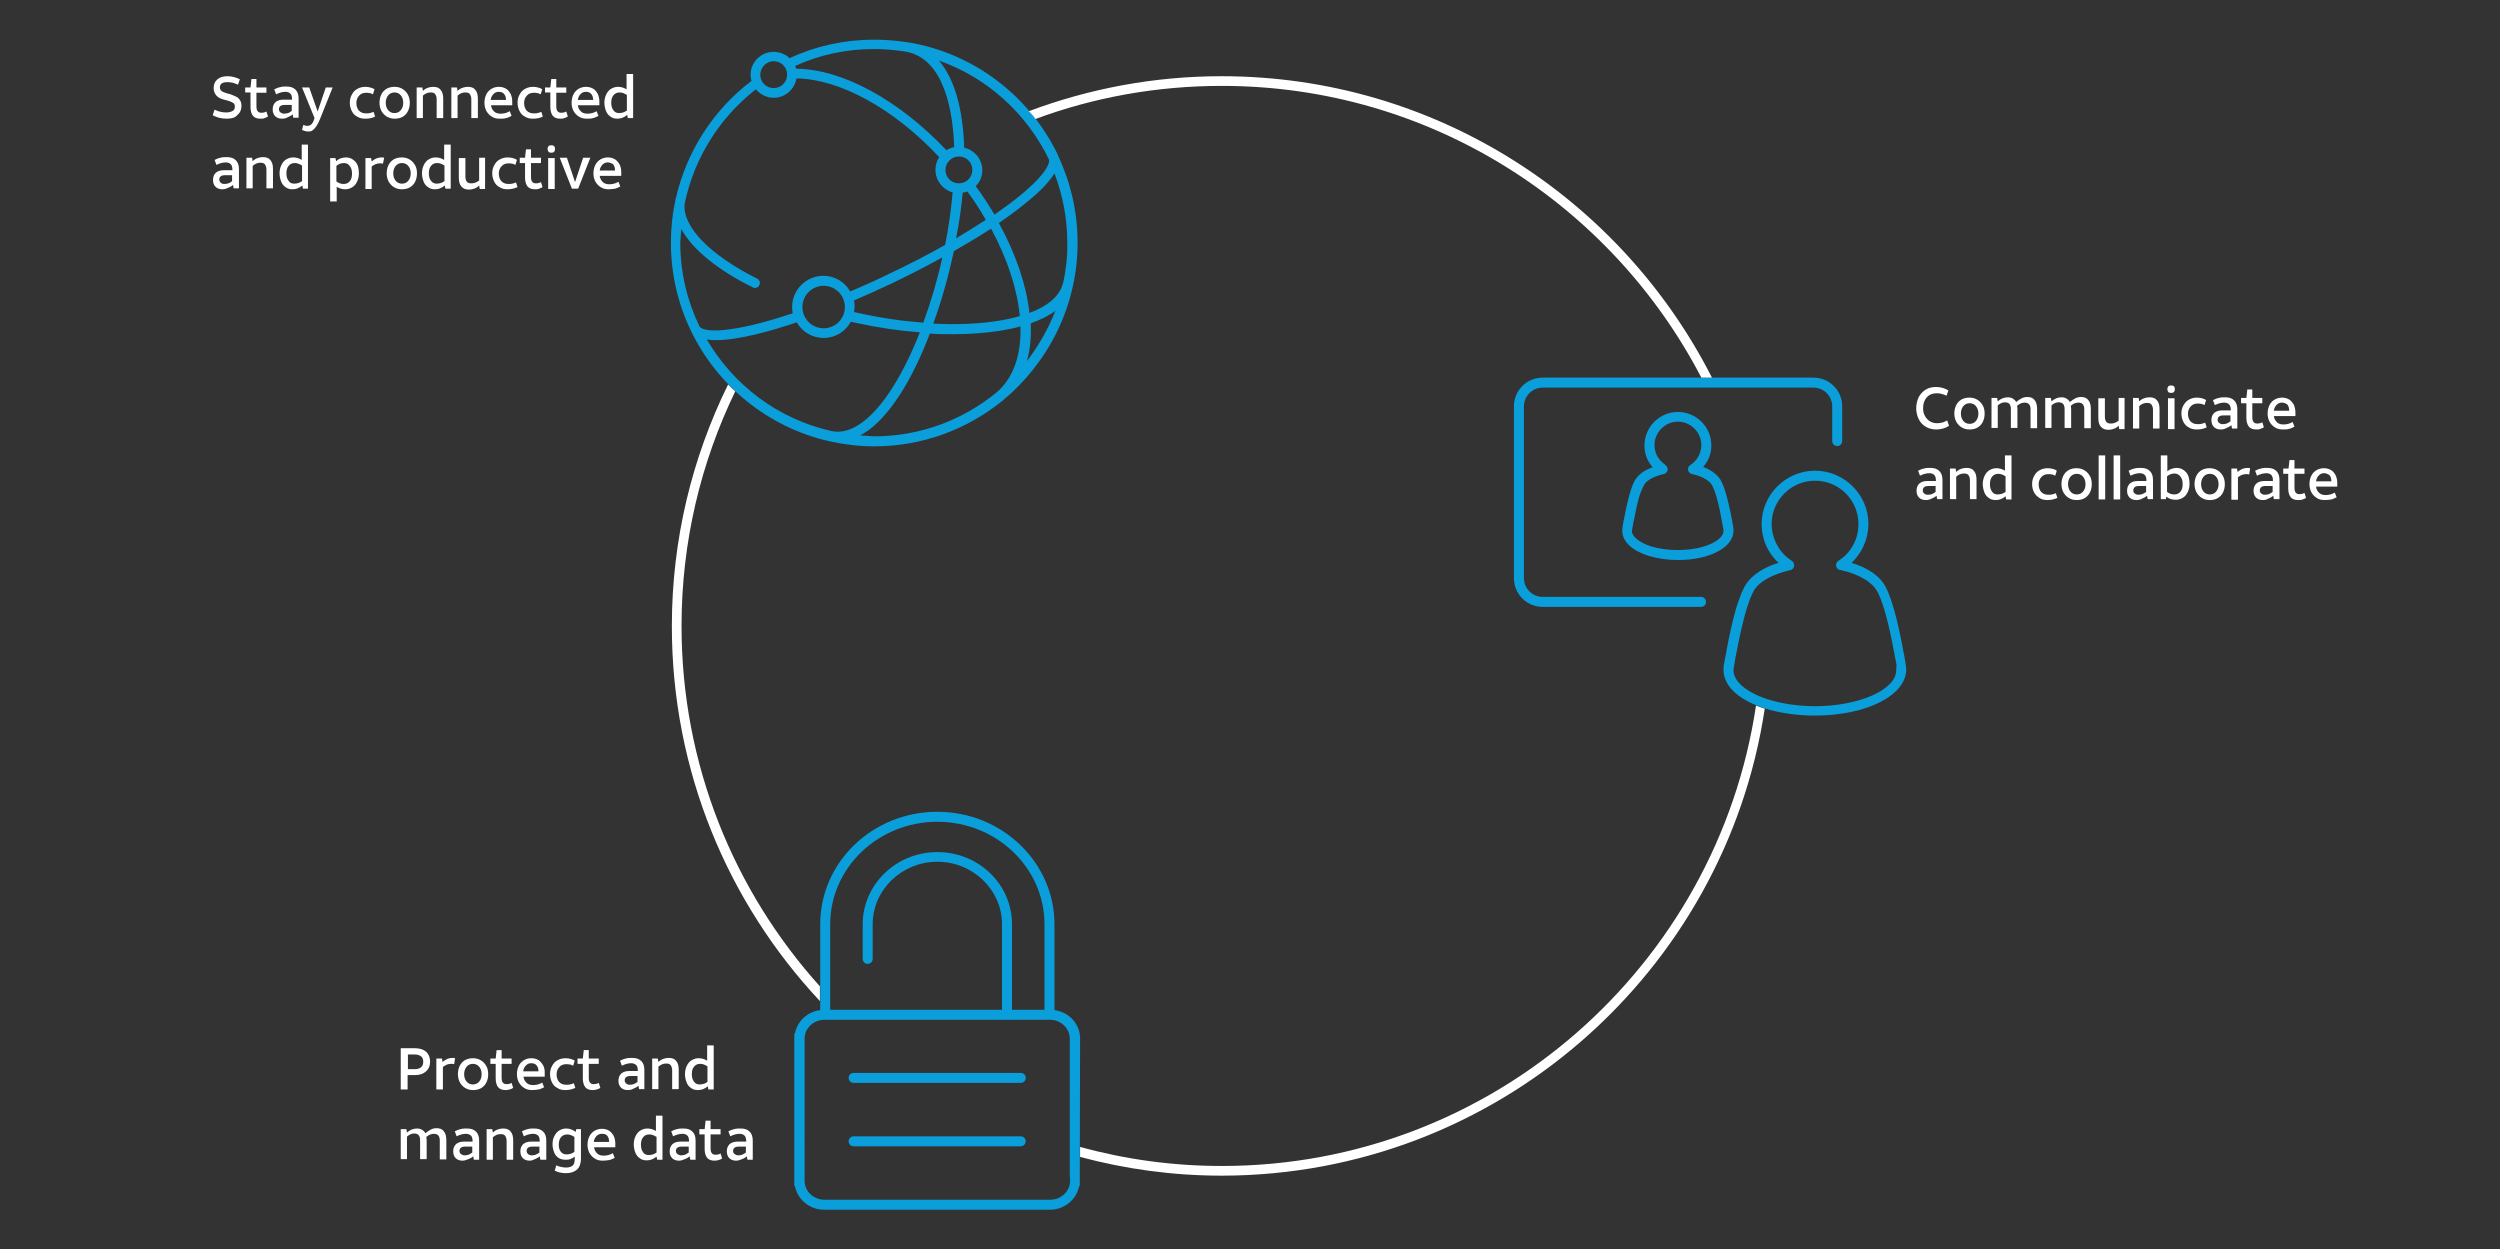 <?xml version="1.0" encoding="utf-8"?>
<!-- Generator: Adobe Illustrator 24.1.0, SVG Export Plug-In . SVG Version: 6.00 Build 0)  -->
<svg version="1.1" id="Layer_1" xmlns="http://www.w3.org/2000/svg" xmlns:xlink="http://www.w3.org/1999/xlink" x="0px" y="0px"
	 viewBox="0 0 800.4 400" style="enable-background:new 0 0 800.4 400;" xml:space="preserve">
<rect x="0" y="0" width="800.4" height="400" fill="#333333" stroke="none"/>
<style type="text/css">
	.st0{fill:none;}
	.st1{fill:#0A9EDA;}
	.st2{fill:#FFFFFF;}
</style>
<g>
	<rect x="223.8" y="247.3" class="st0" width="152.5" height="152.5"/>
	<path class="st1" d="M345.8,332.4c0-4.6-3.6-8.4-8.2-9v-27.5c0-19.8-16.8-36-37.5-36c-20.7,0-37.5,16.1-37.5,36v27.5
		c-4.1,0.5-7.4,3.6-8.1,7.5h-0.2v47.2l0,1.6h0.2c0.8,4.3,4.7,7.6,9.3,7.6h72.4c4.6,0,8.5-3.3,9.3-7.6h0.2L345.8,332.4z M300.1,263.1
		c18.9,0,34.3,14.7,34.3,32.8v27.4H324v-27.4c0-12.8-10.7-23.1-23.9-23.1c-13.2,0-23.9,10.4-23.9,23.1V307c0,0.9,0.7,1.6,1.6,1.6
		c0.9,0,1.6-0.7,1.6-1.6v-11.1c0-11,9.3-20,20.7-20c11.4,0,20.7,9,20.7,20v27.4h-55v-27.4C265.8,277.8,281.2,263.1,300.1,263.1z
		 M342.6,378.1c0,3.3-2.9,6-6.3,6h-72.4c-3.4,0-6.3-2.7-6.3-6l0-0.4V333l0-0.5c0-3.3,2.9-6,6.3-6h58.5c0,0,0,0,0,0l0,0h13.8
		c3.4,0,6.3,2.7,6.3,6l0,44L342.6,378.1z M326.8,367h-53.5c-0.9,0-1.6-0.7-1.6-1.6c0-0.9,0.7-1.6,1.6-1.6h53.5
		c0.9,0,1.6,0.7,1.6,1.6C328.4,366.2,327.7,367,326.8,367z M326.8,346.7h-53.5c-0.9,0-1.6-0.7-1.6-1.6c0-0.9,0.7-1.6,1.6-1.6h53.5
		c0.9,0,1.6,0.7,1.6,1.6C328.4,346,327.7,346.7,326.8,346.7z"/>
</g>
<g>
	<rect x="470.4" y="92" class="st0" width="152.5" height="152.5"/>
	<path class="st1" d="M523.9,153.1c-0.3,0.3-0.5,0.7-0.7,1.1c-0.4,0.8-0.8,1.8-1.2,3.1c-0.7,2.3-1.4,5.3-2.1,9.1l-0.1,0.4
		c-0.1,0.7-0.2,1.3-0.3,1.8c-0.1,0.5-0.1,0.9-0.1,1.4c0,3.3,3,6.2,8.2,7.9c2.9,0.9,6.2,1.4,9.6,1.4c10.1,0,17.8-4,17.8-9.4
		c0-0.4,0-0.6-0.1-1.2l-0.1-0.6c-0.1-0.5-0.2-1.1-0.3-1.7c-0.6-3.2-1.8-9.1-3.3-12.1c-0.9-2-3-3.7-5.9-4.8c1-1.2,1.8-2.5,2.2-4
		c0.3-1,0.4-1.9,0.4-2.9c0-5.9-4.8-10.7-10.7-10.7c-5.9,0-10.7,4.8-10.7,10.7c0,1,0.1,2,0.4,3c0.4,1.5,1.2,2.8,2.2,4
		C526.8,150.4,525,151.6,523.9,153.1z M526.2,155.6c0.1-0.2,0.2-0.4,0.3-0.6c1-1.4,3.3-2.6,6.1-3.2c0.6-0.1,1.1-0.6,1.3-1.2
		c0.1-0.6-0.1-1.3-0.7-1.7l-0.2-0.2c-1.4-1-2.5-2.4-3-4.1c-0.2-0.7-0.3-1.4-0.3-2.1c0-4.1,3.4-7.5,7.5-7.5c4.1,0,7.5,3.4,7.5,7.5
		c0,0.7-0.1,1.4-0.3,2.1c-0.5,1.7-1.6,3.2-3.1,4.2c-0.1,0-0.3,0.2-0.3,0.2c-0.5,0.4-0.7,1.1-0.5,1.7c0.2,0.6,0.7,1,1.3,1.1v0
		c3.3,0.7,5.8,2.2,6.5,3.9c1,1.9,2.1,6,3,11.3c0.1,0.6,0.2,1.2,0.3,1.6l0.1,0.6c0.1,0.3,0.1,0.5,0.1,0.8c0,2.9-6,6.1-14.6,6.1
		c-3.1,0-6.1-0.4-8.7-1.2c-3.6-1.2-6-3.1-6-4.8c0-0.3,0-0.5,0.1-0.8c0.1-0.5,0.2-1.1,0.3-1.8l0.1-0.4c0.7-3.6,1.3-6.5,2-8.7
		C525.5,157.2,525.8,156.3,526.2,155.6z M546.2,192.7c0,0.9-0.7,1.6-1.6,1.6h-50.7c-5.1,0-9.2-4.1-9.2-9.2v-55
		c0-5.1,4.1-9.2,9.2-9.2h86.7c5.1,0,9.2,4.1,9.2,9.2v11.1c0,0.9-0.7,1.6-1.6,1.6c-0.9,0-1.6-0.7-1.6-1.6v-11.1c0-3.3-2.7-6-6-6
		h-86.7c-3.3,0-6,2.7-6,6v55c0,3.3,2.7,6,6,6h50.7C545.5,191.1,546.2,191.8,546.2,192.7z M610.1,212.5l-0.2-1.2
		c-0.1-0.8-0.3-1.7-0.5-2.7c-1-5.5-3-15.4-5.5-20.3c-1.6-3.5-5.5-6.4-11.1-8.1c2.2-2.1,3.8-4.7,4.7-7.7c0.4-1.5,0.7-3.1,0.7-4.7
		c0-9.4-7.7-17.1-17.1-17.1c-9.4,0-17.1,7.7-17.1,17.1c0,1.6,0.2,3.2,0.7,4.8c0.8,2.9,2.5,5.5,4.7,7.6c-4.6,1.4-8.1,3.7-10.1,6.4
		c-0.4,0.5-0.7,1.1-1,1.7c-0.7,1.3-1.3,3-2,5c-1.6,4.9-2.8,11-3.6,15.3c-0.1,0.8-0.3,1.5-0.4,2.1c-0.1,0.6-0.2,1.2-0.3,1.7
		c-0.2,0.8-0.2,1.5-0.2,2.1c0,5.1,4.8,9.6,13.2,12.3c4.8,1.5,10.3,2.3,16.1,2.3c16.4,0,29.2-6.4,29.2-14.8
		C610.3,213.9,610.3,213.5,610.1,212.5z M607.1,214.6c0,6.2-11.9,11.5-26,11.5c-5.4,0-10.6-0.8-15.1-2.2c-6.8-2.2-11-5.7-11-9.3
		c0-0.4,0.1-0.9,0.2-1.5c0.1-0.5,0.2-1.1,0.3-1.8c0.1-0.6,0.2-1.3,0.4-2.1c0.8-4.2,2-10.2,3.5-14.9c0.6-1.9,1.2-3.4,1.8-4.6
		c0.2-0.4,0.4-0.8,0.7-1.2c1.9-2.6,5.9-4.7,11-5.9c0.1,0,0.2,0,0.3-0.1c0.7-0.1,1.1-0.7,1.2-1.3c0.1-0.6-0.2-1.3-0.8-1.7
		c0,0-0.2-0.2-0.3-0.2c-2.7-1.8-4.6-4.5-5.5-7.6c-0.4-1.3-0.6-2.6-0.6-3.9c0-7.7,6.3-13.9,13.9-13.9c7.7,0,13.9,6.2,13.9,13.9
		c0,1.3-0.2,2.6-0.5,3.8c-0.9,3.2-2.9,6-5.7,7.8c-0.1,0.1-0.3,0.2-0.4,0.3c-0.5,0.4-0.7,1.1-0.5,1.7c0.2,0.6,0.7,1.1,1.4,1.1
		c5.9,1.3,10.4,4,11.9,7.2c2.4,4.6,4.3,14.2,5.3,19.5c0.2,1,0.3,1.9,0.5,2.6l0.2,1.2C607.1,213.8,607.1,214,607.1,214.6z"/>
</g>
<g>
	<rect x="203.6" y="1.4" class="st0" width="152.5" height="152.5"/>
	<path class="st1" d="M345,77.7c0-10-2.3-19.5-6.3-28c0,0,0-0.1,0-0.1c0,0,0,0,0,0c-9.1-18.9-27-32.7-48.3-36.1c0,0,0,0-0.1,0l0,0
		c-3.4-0.5-6.8-0.8-10.4-0.8c-9.5,0-18.6,2-27.1,5.9c-1.3-1.2-3.1-2-5.1-2c-4.1,0-7.4,3.3-7.4,7.4c0,0.7,0.1,1.3,0.3,1.9
		c-12.3,9.3-20.8,22.7-24.2,37.5c-0.1,0.1-0.1,0.2-0.1,0.3c-0.1,0.4-0.1,0.7-0.2,1.1c-0.9,4.2-1.3,8.6-1.3,13
		c0,10,2.3,19.6,6.4,28.1c0,0,0,0,0,0c0,0,0,0,0,0c8.5,17.6,24.6,30.8,44,35.3c0,0,0.1,0,0.1,0c0.1,0,0.2,0,0.3,0.1
		c4.6,1,9.4,1.6,14.3,1.6c15.4,0,29.6-5.4,40.8-14.4c0.1,0,0.1-0.1,0.2-0.1c0.1-0.1,0.2-0.2,0.3-0.3C335.7,116,345,97.9,345,77.7z
		 M328.8,115.6c1-3.7,1.4-7.7,1.2-12.1c3.1-1.1,5.8-2.4,7.9-4C335.6,105.3,332.5,110.7,328.8,115.6z M340.4,90.5
		c0,0.1-0.1,0.1-0.1,0.2c-0.9,3.9-4.6,7.2-10.7,9.5c-1-8.9-4.3-18.8-9.8-28.8c2.6-1.8,5-3.5,7.1-5.2c5.4-4.2,8.9-7.7,10.7-10.7
		c2.6,6.9,4.1,14.3,4.1,22.1C341.8,82.1,341.3,86.4,340.4,90.5z M256.9,98.3c0-3.7,3-6.8,6.8-6.8c3.7,0,6.8,3,6.8,6.8
		c0,3.7-3,6.8-6.8,6.8C259.9,105.1,256.9,102,256.9,98.3z M273.4,96.2c4.2-1.8,8.4-3.7,12.6-5.7c5.4-2.6,10.7-5.3,15.7-8.1
		c-1.6,7.3-3.7,14.4-6.1,20.9c-6.7-0.5-13.7-1.5-20.8-3.1c-0.5-0.1-0.9-0.2-1.4-0.3c0.1-0.6,0.2-1.1,0.2-1.7
		C273.6,97.6,273.6,96.9,273.4,96.2z M305.4,80.4c4.2-2.4,8.2-4.8,11.9-7.2c5.3,9.8,8.4,19.5,9.2,28c-2.1,0.6-4.3,1.1-6.8,1.5
		c-6.2,1-13.3,1.3-20.9,0.9C301.5,96.2,303.7,88.3,305.4,80.4z M307,50.1c2.4,0,4.3,1.9,4.3,4.3c0,2.4-1.9,4.3-4.3,4.3
		c-2.4,0-4.3-1.9-4.3-4.3C302.7,52.1,304.6,50.1,307,50.1z M308.2,61.7c0.5-0.1,1.1-0.2,1.5-0.4c2.2,3,4.2,6,5.9,9.1
		c-3,1.9-6.1,3.9-9.5,5.9C307.1,71.3,307.8,66.4,308.2,61.7z M335.8,51c0.5,1.3-1.2,5.3-10.7,12.8c-2,1.6-4.3,3.2-6.7,4.9
		c-1.8-3-3.8-6.1-6-9.1c1.3-1.3,2.1-3.1,2.1-5.1c0-3.5-2.5-6.5-5.8-7.2c-0.4-12.7-3.2-22.2-8.1-27.9C316,24.8,328.7,36.3,335.8,51z
		 M289.8,16.5c12.7,2.1,15.3,19.6,15.7,30.6c-0.9,0.2-1.7,0.5-2.5,1C287.8,32,269.6,22.1,254.9,22c-0.1-0.3-0.2-0.6-0.3-0.9
		c7.9-3.6,16.4-5.4,25.2-5.4C283.2,15.7,286.5,16,289.8,16.5z M247.7,19.6c2.4,0,4.3,1.9,4.3,4.3c0,2.4-1.9,4.3-4.3,4.3
		c-2.4,0-4.3-1.9-4.3-4.3C243.5,21.5,245.4,19.6,247.7,19.6z M218.1,73.3c3.5,6.4,11.4,13,22.9,18.7c0.2,0.1,0.5,0.2,0.7,0.2
		c0.6,0,1.1-0.3,1.4-0.9c0.4-0.8,0.1-1.7-0.7-2.1c-15.2-7.6-24-16.7-23.2-24c3-14.4,11-27.4,22.8-36.6c1.4,1.6,3.4,2.7,5.7,2.7
		c3.7,0,6.7-2.7,7.3-6.2c13.9,0.2,31.2,9.7,45.7,25.2c-0.8,1.2-1.2,2.6-1.2,4.1c0,3.4,2.3,6.3,5.5,7.2c-0.5,5.6-1.3,11.2-2.4,16.8
		c-5.6,3.2-11.7,6.3-18,9.3c-4.1,2-8.3,3.9-12.4,5.6c-1.7-3-4.9-5-8.6-5c-5.5,0-10,4.5-10,10c0,0.7,0.1,1.4,0.2,2
		c-20,6.7-28.9,6.2-29.9,4.1c-3.9-8.1-6.1-17.2-6.1-26.7C217.9,76.2,218,74.8,218.1,73.3z M226.3,108.7c0.9,0.1,1.8,0.2,2.9,0.2
		c7.5,0,18.2-3.1,25.9-5.7c1.7,3,4.9,5,8.6,5c3.8,0,7-2.1,8.7-5.2c0.6,0.1,1.2,0.3,1.8,0.4c6.9,1.5,13.7,2.5,20.3,3
		c-5.2,13.2-11.7,23.9-18.4,28.8c-3.4,2.5-6.7,3.5-9.9,2.8C249.2,134.2,234.9,123.4,226.3,108.7z M275.4,139.4
		c0.9-0.5,1.7-1,2.6-1.6c7.7-5.7,14.5-17.3,19.7-31c2.6,0.2,5.1,0.2,7.6,0.2c5.3,0,10.3-0.4,14.9-1.1c2.3-0.4,4.5-0.8,6.5-1.4
		c0.3,9-2.2,16.5-7.6,21.1c-10.7,8.8-24.4,14.1-39.2,14.1C278.4,139.6,276.9,139.5,275.4,139.4z"/>
</g>
<g>
	<path class="st2" d="M72.6,38c-1.8,0-3.2-0.4-4.5-1.1l0.6-1.8c1.2,0.6,2.4,0.9,3.7,0.9c0.9,0,1.6-0.2,2.1-0.5
		c0.5-0.3,0.7-0.8,0.7-1.4c0-0.3-0.1-0.6-0.2-0.8c-0.1-0.2-0.4-0.4-0.8-0.6c-0.4-0.2-0.9-0.4-1.7-0.6l-0.8-0.2
		c-1.2-0.3-2-0.8-2.5-1.4c-0.5-0.6-0.8-1.4-0.8-2.3c0-1.2,0.4-2.1,1.2-2.8s1.9-1,3.3-1c0.7,0,1.4,0.1,2.1,0.3
		c0.7,0.2,1.3,0.4,1.8,0.7l-0.6,1.7c-0.5-0.2-1-0.4-1.6-0.6c-0.6-0.1-1.1-0.2-1.7-0.2c-0.8,0-1.4,0.1-1.9,0.4
		c-0.4,0.3-0.6,0.7-0.6,1.3c0,0.5,0.2,0.8,0.5,1.1s0.9,0.5,1.8,0.8l0.8,0.2c0.9,0.3,1.6,0.6,2.2,0.9s0.9,0.7,1.2,1.2
		c0.3,0.5,0.4,1,0.4,1.7c0,1.2-0.4,2.2-1.3,2.9C75.3,37.7,74.1,38,72.6,38z"/>
	<path class="st2" d="M83.4,38c-1.1,0-1.9-0.3-2.4-0.9c-0.5-0.6-0.8-1.6-0.8-2.8v-4.7h-1.7V28h1.7l0.3-2.7h1.6V28h3.2v1.7h-3.2V34
		c0,0.7,0.1,1.3,0.4,1.6c0.3,0.4,0.7,0.5,1.2,0.5c0.5,0,1.1-0.1,1.6-0.4l0.5,1.6c-0.3,0.2-0.7,0.4-1.1,0.5C84.4,38,83.9,38,83.4,38z
		"/>
	<path class="st2" d="M90.3,38c-1,0-1.7-0.3-2.2-0.8c-0.5-0.5-0.8-1.2-0.8-2.2c0-1,0.3-1.7,0.9-2.3c0.6-0.5,1.4-0.8,2.5-0.8h2.8
		v-0.2c0-0.8-0.2-1.4-0.5-1.7c-0.4-0.4-0.9-0.6-1.6-0.6c-1,0-2,0.3-3,0.8l-0.6-1.6c0.6-0.3,1.3-0.6,1.9-0.7c0.6-0.2,1.3-0.2,2-0.2
		c1.3,0,2.2,0.3,2.9,1c0.7,0.7,1,1.6,1,2.9v6.1h-1.7l-0.2-1.1c-0.4,0.4-1,0.7-1.5,0.9C91.5,37.9,90.9,38,90.3,38z M91,36.4
		c0.4,0,0.8-0.1,1.2-0.2s0.8-0.4,1.2-0.7v-1.9h-2.3c-1.2,0-1.8,0.5-1.8,1.4c0,0.4,0.2,0.8,0.5,1C90.1,36.2,90.5,36.4,91,36.4z"/>
	<path class="st2" d="M98.7,42.1c-0.7,0-1.4-0.2-2-0.5l0.4-1.6c0.5,0.2,0.9,0.3,1.3,0.3c0.5,0,1-0.2,1.3-0.5
		c0.3-0.3,0.7-0.9,0.9-1.7l0.1-0.3l-4-9.8h2.3l2.7,7.7l2.6-7.7h2.2l-4,10c-0.4,1-0.8,1.8-1.2,2.4c-0.4,0.6-0.8,1-1.2,1.3
		C99.8,42,99.3,42.1,98.7,42.1z"/>
	<path class="st2" d="M116.9,38c-1,0-1.9-0.2-2.6-0.7c-0.8-0.4-1.3-1-1.7-1.8c-0.4-0.8-0.6-1.7-0.6-2.6c0-1,0.2-1.9,0.7-2.7
		c0.4-0.8,1-1.4,1.8-1.8c0.7-0.4,1.6-0.6,2.5-0.6c0.6,0,1.1,0.1,1.5,0.2c0.5,0.1,1,0.3,1.4,0.6l-0.5,1.6c-0.4-0.2-0.8-0.4-1.1-0.4
		c-0.3-0.1-0.7-0.1-1.1-0.1c-0.9,0-1.7,0.3-2.2,0.9c-0.6,0.6-0.9,1.4-0.9,2.4c0,1,0.3,1.8,0.8,2.4c0.6,0.6,1.3,0.9,2.3,0.9
		c0.4,0,0.8,0,1.2-0.1c0.4-0.1,0.8-0.2,1.2-0.4l0.5,1.5C119.2,37.8,118.2,38,116.9,38z"/>
	<path class="st2" d="M131.2,32.9c0,1-0.2,1.9-0.6,2.7c-0.4,0.8-1,1.4-1.7,1.8c-0.7,0.4-1.6,0.6-2.5,0.6c-1,0-1.8-0.2-2.6-0.7
		c-0.7-0.4-1.3-1.1-1.7-1.8c-0.4-0.8-0.6-1.7-0.6-2.6c0-1,0.2-1.9,0.6-2.7c0.4-0.8,1-1.4,1.7-1.8c0.7-0.4,1.6-0.6,2.5-0.6
		c1,0,1.8,0.2,2.6,0.7c0.7,0.4,1.3,1.1,1.7,1.8C131,31.1,131.2,31.9,131.2,32.9z M129.1,32.9c0-1-0.3-1.8-0.8-2.4
		c-0.5-0.6-1.2-0.9-2-0.9c-0.8,0-1.5,0.3-2,0.9c-0.5,0.6-0.8,1.4-0.8,2.4s0.3,1.8,0.8,2.4c0.5,0.6,1.2,0.9,2,0.9
		c0.8,0,1.5-0.3,2-0.9C128.8,34.7,129.1,33.9,129.1,32.9z"/>
	<path class="st2" d="M133.4,37.8V28h1.8l0.2,1.1c0.5-0.5,1-0.8,1.6-1c0.5-0.2,1.1-0.3,1.7-0.3c1.1,0,1.9,0.3,2.4,1
		c0.6,0.7,0.8,1.6,0.8,2.9v6.1h-2.1v-6c0-0.7-0.2-1.3-0.5-1.7s-0.8-0.5-1.5-0.5c-0.8,0-1.6,0.3-2.4,1v7.2H133.4z"/>
	<path class="st2" d="M144.5,37.8V28h1.8l0.2,1.1c0.5-0.5,1-0.8,1.6-1c0.5-0.2,1.1-0.3,1.7-0.3c1.1,0,1.9,0.3,2.4,1
		c0.6,0.7,0.8,1.6,0.8,2.9v6.1h-2.1v-6c0-0.7-0.2-1.3-0.5-1.7s-0.8-0.5-1.5-0.5c-0.8,0-1.6,0.3-2.4,1v7.2H144.5z"/>
	<path class="st2" d="M160,38c-1,0-1.9-0.2-2.6-0.7c-0.7-0.4-1.3-1.1-1.7-1.8c-0.4-0.8-0.6-1.6-0.6-2.6c0-1,0.2-1.9,0.6-2.7
		c0.4-0.8,1-1.4,1.7-1.8c0.7-0.4,1.5-0.6,2.3-0.6c0.9,0,1.6,0.2,2.3,0.6s1.1,1,1.5,1.7c0.3,0.7,0.5,1.5,0.5,2.4c0,0.4,0,0.8,0,1.2
		h-6.8c0.1,0.9,0.5,1.5,1,2c0.5,0.5,1.3,0.7,2.1,0.7c0.6,0,1-0.1,1.5-0.2c0.4-0.1,0.9-0.3,1.4-0.6l0.6,1.5c-0.6,0.3-1.2,0.6-1.7,0.7
		C161.4,38,160.7,38,160,38z M159.7,29.4c-0.7,0-1.2,0.2-1.7,0.7s-0.8,1.1-0.9,1.9h4.9V32c0-0.8-0.2-1.4-0.6-1.9
		S160.4,29.4,159.7,29.4z"/>
	<path class="st2" d="M170.6,38c-1,0-1.9-0.2-2.6-0.7c-0.8-0.4-1.3-1-1.7-1.8c-0.4-0.8-0.6-1.7-0.6-2.6c0-1,0.2-1.9,0.7-2.7
		c0.4-0.8,1-1.4,1.8-1.8c0.7-0.4,1.6-0.6,2.5-0.6c0.6,0,1.1,0.1,1.5,0.2c0.5,0.1,1,0.3,1.4,0.6l-0.5,1.6c-0.4-0.2-0.8-0.4-1.1-0.4
		c-0.3-0.1-0.7-0.1-1.1-0.1c-0.9,0-1.7,0.3-2.2,0.9c-0.6,0.6-0.9,1.4-0.9,2.4c0,1,0.3,1.8,0.8,2.4c0.6,0.6,1.3,0.9,2.3,0.9
		c0.4,0,0.8,0,1.2-0.1c0.4-0.1,0.8-0.2,1.2-0.4l0.5,1.5C172.9,37.8,171.9,38,170.6,38z"/>
	<path class="st2" d="M179.4,38c-1.1,0-1.9-0.3-2.4-0.9c-0.5-0.6-0.8-1.6-0.8-2.8v-4.7h-1.7V28h1.7l0.3-2.7h1.6V28h3.2v1.7h-3.2V34
		c0,0.7,0.1,1.3,0.4,1.6c0.3,0.4,0.7,0.5,1.2,0.5c0.5,0,1.1-0.1,1.6-0.4l0.5,1.6c-0.3,0.2-0.7,0.4-1.1,0.5
		C180.3,38,179.9,38,179.4,38z"/>
	<path class="st2" d="M187.9,38c-1,0-1.9-0.2-2.6-0.7c-0.7-0.4-1.3-1.1-1.7-1.8c-0.4-0.8-0.6-1.6-0.6-2.6c0-1,0.2-1.9,0.6-2.7
		c0.4-0.8,1-1.4,1.7-1.8c0.7-0.4,1.5-0.6,2.3-0.6c0.9,0,1.6,0.2,2.3,0.6s1.1,1,1.5,1.7c0.3,0.7,0.5,1.5,0.5,2.4c0,0.4,0,0.8,0,1.2
		H185c0.1,0.9,0.5,1.5,1,2c0.5,0.5,1.3,0.7,2.1,0.7c0.6,0,1-0.1,1.5-0.2c0.4-0.1,0.9-0.3,1.4-0.6l0.6,1.5c-0.6,0.3-1.2,0.6-1.7,0.7
		C189.3,38,188.6,38,187.9,38z M187.6,29.4c-0.7,0-1.2,0.2-1.7,0.7s-0.8,1.1-0.9,1.9h4.9V32c0-0.8-0.2-1.4-0.6-1.9
		S188.3,29.4,187.6,29.4z"/>
	<path class="st2" d="M202.7,23.7v14.1H201l-0.2-1c-0.5,0.4-1,0.7-1.5,0.9s-1,0.3-1.7,0.3c-0.8,0-1.6-0.2-2.2-0.7
		c-0.6-0.4-1.1-1-1.4-1.8c-0.3-0.8-0.5-1.7-0.5-2.6c0-1,0.2-1.9,0.6-2.7s0.9-1.4,1.6-1.8c0.7-0.4,1.4-0.6,2.2-0.6
		c1,0,1.9,0.3,2.7,0.8v-4.9H202.7z M198.2,36.2c0.5,0,0.9-0.1,1.3-0.2c0.4-0.1,0.8-0.4,1.2-0.6v-5c-0.8-0.5-1.5-0.8-2.3-0.8
		c-0.9,0-1.5,0.3-2,0.9c-0.5,0.6-0.7,1.4-0.7,2.4c0,1,0.2,1.8,0.7,2.4C196.8,35.9,197.4,36.2,198.2,36.2z"/>
	<path class="st2" d="M71.2,60.6c-1,0-1.7-0.3-2.2-0.8c-0.5-0.5-0.8-1.2-0.8-2.2c0-1,0.3-1.7,0.9-2.3c0.6-0.5,1.4-0.8,2.5-0.8h2.8
		v-0.2c0-0.8-0.2-1.4-0.5-1.7c-0.4-0.4-0.9-0.6-1.6-0.6c-1,0-2,0.3-3,0.8l-0.6-1.6c0.6-0.3,1.3-0.6,1.9-0.7c0.6-0.2,1.3-0.2,2-0.2
		c1.3,0,2.2,0.3,2.9,1c0.7,0.7,1,1.6,1,2.9v6.1h-1.7l-0.2-1.1c-0.4,0.4-1,0.7-1.5,0.9C72.3,60.5,71.7,60.6,71.2,60.6z M71.9,58.9
		c0.4,0,0.8-0.1,1.2-0.2s0.8-0.4,1.2-0.7v-1.9H72c-1.2,0-1.8,0.5-1.8,1.4c0,0.4,0.2,0.8,0.5,1C70.9,58.8,71.4,58.9,71.9,58.9z"/>
	<path class="st2" d="M78.9,60.4v-9.9h1.8l0.2,1.1c0.5-0.5,1-0.8,1.6-1c0.5-0.2,1.1-0.3,1.7-0.3c1.1,0,1.9,0.3,2.4,1
		c0.6,0.7,0.8,1.6,0.8,2.9v6.1h-2.1v-6c0-0.7-0.2-1.3-0.5-1.7s-0.8-0.5-1.5-0.5c-0.8,0-1.6,0.3-2.4,1v7.2H78.9z"/>
	<path class="st2" d="M98.6,46.3v14.1H97l-0.2-1c-0.5,0.4-1,0.7-1.5,0.9s-1,0.3-1.7,0.3c-0.8,0-1.6-0.2-2.2-0.7
		c-0.6-0.4-1.1-1-1.4-1.8s-0.5-1.7-0.5-2.6c0-1,0.2-1.9,0.6-2.7s0.9-1.4,1.6-1.8c0.7-0.4,1.4-0.6,2.2-0.6c1,0,1.9,0.3,2.7,0.8v-4.9
		H98.6z M94.2,58.8c0.5,0,0.9-0.1,1.3-0.2c0.4-0.1,0.8-0.4,1.2-0.6v-5c-0.8-0.5-1.5-0.8-2.3-0.8c-0.9,0-1.5,0.3-2,0.9
		c-0.5,0.6-0.7,1.4-0.7,2.4c0,1,0.2,1.8,0.7,2.4C92.7,58.5,93.4,58.8,94.2,58.8z"/>
	<path class="st2" d="M105.7,64.5V50.6h1.7l0.2,1c0.5-0.4,1-0.8,1.5-0.9c0.5-0.2,1.1-0.3,1.7-0.3c1.2,0,2.2,0.5,3,1.4
		c0.8,0.9,1.1,2.2,1.1,3.7c0,1-0.2,1.9-0.6,2.7s-0.9,1.4-1.6,1.8c-0.7,0.4-1.4,0.6-2.2,0.6c-1,0-1.9-0.3-2.7-0.8v4.7H105.7z
		 M110.1,52.2c-0.9,0-1.7,0.3-2.4,0.9v5c0.7,0.5,1.4,0.8,2.3,0.8c0.9,0,1.5-0.3,2-0.9c0.5-0.6,0.7-1.4,0.7-2.4s-0.2-1.8-0.7-2.4
		C111.6,52.5,110.9,52.2,110.1,52.2z"/>
	<path class="st2" d="M122.6,52.4c-0.4-0.1-0.7-0.1-1-0.1c-0.9,0-1.7,0.3-2.6,1v7.2H117v-9.9h1.8l0.2,1.1c1-0.9,2-1.3,3.2-1.3
		c0.2,0,0.5,0,0.8,0.1L122.6,52.4z"/>
	<path class="st2" d="M133.5,55.5c0,1-0.2,1.9-0.6,2.7c-0.4,0.8-1,1.4-1.7,1.8c-0.7,0.4-1.6,0.6-2.5,0.6c-1,0-1.8-0.2-2.6-0.7
		c-0.7-0.4-1.3-1.1-1.7-1.8c-0.4-0.8-0.6-1.7-0.6-2.6c0-1,0.2-1.9,0.6-2.7c0.4-0.8,1-1.4,1.7-1.8c0.7-0.4,1.6-0.6,2.5-0.6
		c1,0,1.8,0.2,2.6,0.7c0.7,0.4,1.3,1.1,1.7,1.8C133.3,53.6,133.5,54.5,133.5,55.5z M131.5,55.5c0-1-0.3-1.8-0.8-2.4
		c-0.5-0.6-1.2-0.9-2-0.9c-0.8,0-1.5,0.3-2,0.9c-0.5,0.6-0.8,1.4-0.8,2.4c0,1,0.3,1.8,0.8,2.4c0.5,0.6,1.2,0.9,2,0.9
		c0.8,0,1.5-0.3,2-0.9C131.2,57.3,131.5,56.5,131.5,55.5z"/>
	<path class="st2" d="M144.3,46.3v14.1h-1.7l-0.2-1c-0.5,0.4-1,0.7-1.5,0.9s-1,0.3-1.7,0.3c-0.8,0-1.6-0.2-2.2-0.7
		c-0.6-0.4-1.1-1-1.4-1.8c-0.3-0.8-0.5-1.7-0.5-2.6c0-1,0.2-1.9,0.6-2.7s0.9-1.4,1.6-1.8c0.7-0.4,1.4-0.6,2.2-0.6
		c1,0,1.9,0.3,2.7,0.8v-4.9H144.3z M139.8,58.8c0.5,0,0.9-0.1,1.3-0.2c0.4-0.1,0.8-0.4,1.2-0.6v-5c-0.8-0.5-1.5-0.8-2.3-0.8
		c-0.9,0-1.5,0.3-2,0.9c-0.5,0.6-0.7,1.4-0.7,2.4c0,1,0.2,1.8,0.7,2.4C138.4,58.5,139.1,58.8,139.8,58.8z"/>
	<path class="st2" d="M155.3,50.6v9.9h-1.7l-0.2-1.1c-0.5,0.5-1,0.8-1.6,1c-0.5,0.2-1.1,0.3-1.7,0.3c-1,0-1.8-0.3-2.4-1
		c-0.6-0.7-0.8-1.6-0.8-2.9v-6.2h2.1v6c0,0.7,0.2,1.3,0.5,1.6c0.3,0.4,0.8,0.5,1.5,0.5c0.8,0,1.6-0.3,2.4-0.9v-7.3H155.3z"/>
	<path class="st2" d="M162.5,60.6c-1,0-1.9-0.2-2.6-0.7c-0.8-0.4-1.3-1-1.7-1.8c-0.4-0.8-0.6-1.7-0.6-2.6c0-1,0.2-1.9,0.7-2.7
		c0.4-0.8,1-1.4,1.8-1.8c0.7-0.4,1.6-0.6,2.5-0.6c0.6,0,1.1,0.1,1.5,0.2c0.5,0.1,1,0.3,1.4,0.6l-0.5,1.6c-0.4-0.2-0.8-0.4-1.1-0.4
		c-0.3-0.1-0.7-0.1-1.1-0.1c-0.9,0-1.7,0.3-2.2,0.9c-0.6,0.6-0.9,1.4-0.9,2.4c0,1,0.3,1.8,0.8,2.4c0.6,0.6,1.3,0.9,2.3,0.9
		c0.4,0,0.8,0,1.2-0.1c0.4-0.1,0.8-0.2,1.2-0.4l0.5,1.5C164.8,60.3,163.7,60.6,162.5,60.6z"/>
	<path class="st2" d="M171.3,60.6c-1.1,0-1.9-0.3-2.4-0.9c-0.5-0.6-0.8-1.6-0.8-2.8v-4.7h-1.7v-1.7h1.7l0.3-2.7h1.6v2.7h3.2v1.7
		h-3.2v4.4c0,0.7,0.1,1.3,0.4,1.6c0.3,0.4,0.7,0.5,1.2,0.5c0.5,0,1.1-0.1,1.6-0.4l0.5,1.6c-0.3,0.2-0.7,0.4-1.1,0.5
		C172.2,60.6,171.7,60.6,171.3,60.6z"/>
	<path class="st2" d="M175.3,47.7c0-0.4,0.1-0.6,0.3-0.9c0.2-0.2,0.5-0.3,0.9-0.3c0.4,0,0.7,0.1,0.9,0.3c0.2,0.2,0.3,0.5,0.3,0.9
		c0,0.4-0.1,0.6-0.3,0.9c-0.2,0.2-0.5,0.3-0.9,0.3c-0.4,0-0.7-0.1-0.9-0.3C175.5,48.3,175.3,48,175.3,47.7z M175.5,50.6h2.1v9.9
		h-2.1V50.6z"/>
	<path class="st2" d="M183.1,60.4l-3.9-9.9h2.3l2.6,7.8l2.6-7.8h2.3l-3.9,9.9H183.1z"/>
	<path class="st2" d="M194.9,60.6c-1,0-1.9-0.2-2.6-0.7c-0.7-0.4-1.3-1.1-1.7-1.8c-0.4-0.8-0.6-1.6-0.6-2.6c0-1,0.2-1.9,0.6-2.7
		c0.4-0.8,1-1.4,1.7-1.8c0.7-0.4,1.5-0.6,2.3-0.6c0.9,0,1.6,0.2,2.3,0.6c0.6,0.4,1.1,1,1.5,1.7c0.3,0.7,0.5,1.5,0.5,2.4
		c0,0.4,0,0.8,0,1.2H192c0.1,0.9,0.5,1.5,1,2c0.5,0.5,1.3,0.7,2.1,0.7c0.6,0,1-0.1,1.5-0.2c0.4-0.1,0.9-0.3,1.4-0.6l0.6,1.5
		c-0.6,0.3-1.2,0.6-1.7,0.7C196.3,60.5,195.6,60.6,194.9,60.6z M194.6,52c-0.7,0-1.2,0.2-1.7,0.7c-0.5,0.5-0.8,1.1-0.9,1.9h4.9v-0.1
		c0-0.8-0.2-1.4-0.6-1.9C195.9,52.3,195.3,52,194.6,52z"/>
</g>
<g>
	<path class="st2" d="M619.9,137.5c-1.3,0-2.4-0.3-3.4-0.9c-1-0.6-1.7-1.4-2.2-2.4c-0.5-1-0.8-2.2-0.8-3.5c0-1.3,0.3-2.5,0.8-3.6
		c0.6-1,1.3-1.8,2.3-2.4s2.1-0.8,3.3-0.8c0.7,0,1.4,0.1,2.1,0.3s1.3,0.5,1.8,0.8l-0.6,1.7c-1-0.5-2.1-0.8-3.1-0.8
		c-1.3,0-2.4,0.4-3.2,1.3c-0.8,0.9-1.2,2-1.2,3.5c0,1,0.2,1.8,0.6,2.5c0.4,0.7,0.9,1.3,1.6,1.7c0.7,0.4,1.4,0.6,2.3,0.6
		c0.6,0,1.1-0.1,1.6-0.2c0.5-0.1,1-0.4,1.6-0.7l0.6,1.7c-0.5,0.4-1.2,0.7-1.9,0.9C621.4,137.4,620.7,137.5,619.9,137.5z"/>
	<path class="st2" d="M635.4,132.4c0,1-0.2,1.9-0.6,2.7s-1,1.4-1.7,1.8c-0.7,0.4-1.6,0.6-2.5,0.6c-1,0-1.8-0.2-2.6-0.7
		c-0.7-0.4-1.3-1.1-1.7-1.8c-0.4-0.8-0.6-1.7-0.6-2.6c0-1,0.2-1.9,0.6-2.7c0.4-0.8,1-1.4,1.7-1.8c0.7-0.4,1.6-0.6,2.5-0.6
		c1,0,1.8,0.2,2.6,0.7c0.7,0.4,1.3,1.1,1.7,1.8C635.2,130.5,635.4,131.4,635.4,132.4z M633.4,132.4c0-1-0.3-1.8-0.8-2.4
		c-0.5-0.6-1.2-0.9-2-0.9s-1.5,0.3-2,0.9c-0.5,0.6-0.8,1.4-0.8,2.4s0.3,1.8,0.8,2.4c0.5,0.6,1.2,0.9,2,0.9s1.5-0.3,2-0.9
		C633.1,134.2,633.4,133.4,633.4,132.4z"/>
	<path class="st2" d="M637.6,137.3v-9.9h1.8l0.2,1.1c1-0.9,2.1-1.3,3.2-1.3c0.6,0,1.1,0.1,1.6,0.4s0.8,0.6,1.1,1.1
		c0.6-0.5,1.2-0.9,1.8-1.2c0.6-0.3,1.2-0.4,1.8-0.4c1,0,1.8,0.3,2.3,1c0.6,0.7,0.8,1.7,0.8,2.9v6.1h-2.1v-6c0-1.5-0.6-2.2-1.9-2.2
		c-0.8,0-1.6,0.3-2.4,1c0,0.3,0.1,0.7,0.1,1v6.1h-2.1v-6c0-1.5-0.6-2.2-1.9-2.2c-0.8,0-1.5,0.3-2.3,1v7.2H637.6z"/>
	<path class="st2" d="M654.8,137.3v-9.9h1.8l0.2,1.1c1-0.9,2.1-1.3,3.2-1.3c0.6,0,1.1,0.1,1.6,0.4c0.5,0.3,0.8,0.6,1.1,1.1
		c0.6-0.5,1.2-0.9,1.8-1.2c0.6-0.3,1.2-0.4,1.8-0.4c1,0,1.8,0.3,2.3,1c0.6,0.7,0.8,1.7,0.8,2.9v6.1h-2.1v-6c0-1.5-0.6-2.2-1.9-2.2
		c-0.8,0-1.6,0.3-2.4,1c0,0.3,0.1,0.7,0.1,1v6.1H661v-6c0-1.5-0.6-2.2-1.9-2.2c-0.8,0-1.5,0.3-2.3,1v7.2H654.8z"/>
	<path class="st2" d="M680.2,127.5v9.9h-1.7l-0.2-1.1c-0.5,0.5-1,0.8-1.6,1c-0.5,0.2-1.1,0.3-1.7,0.3c-1,0-1.8-0.3-2.4-1
		c-0.6-0.7-0.8-1.6-0.8-2.9v-6.2h2.1v6c0,0.7,0.2,1.3,0.5,1.6c0.3,0.4,0.8,0.5,1.5,0.5c0.8,0,1.6-0.3,2.4-0.9v-7.3H680.2z"/>
	<path class="st2" d="M682.9,137.3v-9.9h1.8l0.2,1.1c0.5-0.5,1-0.8,1.6-1c0.5-0.2,1.1-0.3,1.7-0.3c1.1,0,1.9,0.3,2.4,1
		c0.6,0.7,0.8,1.6,0.8,2.9v6.1h-2.1v-6c0-0.7-0.2-1.3-0.5-1.7c-0.3-0.4-0.8-0.5-1.5-0.5c-0.8,0-1.6,0.3-2.4,1v7.2H682.9z"/>
	<path class="st2" d="M693.9,124.6c0-0.4,0.1-0.6,0.3-0.9c0.2-0.2,0.5-0.3,0.9-0.3c0.4,0,0.7,0.1,0.9,0.3c0.2,0.2,0.3,0.5,0.3,0.9
		s-0.1,0.6-0.3,0.9c-0.2,0.2-0.5,0.3-0.9,0.3c-0.4,0-0.7-0.1-0.9-0.3C694,125.2,693.9,125,693.9,124.6z M694.1,127.5h2.1v9.9h-2.1
		V127.5z"/>
	<path class="st2" d="M703.3,137.5c-1,0-1.9-0.2-2.6-0.7c-0.8-0.4-1.3-1-1.7-1.8c-0.4-0.8-0.6-1.7-0.6-2.6c0-1,0.2-1.9,0.7-2.7
		s1-1.4,1.8-1.8c0.7-0.4,1.6-0.6,2.5-0.6c0.6,0,1.1,0.1,1.5,0.2c0.5,0.1,1,0.3,1.4,0.6l-0.5,1.6c-0.4-0.2-0.8-0.4-1.1-0.4
		c-0.3-0.1-0.7-0.1-1.1-0.1c-0.9,0-1.7,0.3-2.2,0.9c-0.6,0.6-0.9,1.4-0.9,2.4c0,1,0.3,1.8,0.8,2.4c0.6,0.6,1.3,0.9,2.3,0.9
		c0.4,0,0.8,0,1.2-0.1c0.4-0.1,0.8-0.2,1.2-0.4l0.5,1.5C705.6,137.3,704.5,137.5,703.3,137.5z"/>
	<path class="st2" d="M711,137.5c-1,0-1.7-0.3-2.2-0.8c-0.5-0.5-0.8-1.2-0.8-2.2c0-1,0.3-1.7,0.9-2.3c0.6-0.5,1.4-0.8,2.5-0.8h2.8
		v-0.2c0-0.8-0.2-1.4-0.5-1.7c-0.4-0.4-0.9-0.6-1.6-0.6c-1,0-2,0.3-3,0.8l-0.6-1.6c0.6-0.3,1.3-0.6,1.9-0.7c0.6-0.2,1.3-0.2,2-0.2
		c1.3,0,2.2,0.3,2.9,1c0.7,0.7,1,1.6,1,2.9v6.1h-1.7l-0.2-1.1c-0.4,0.4-1,0.7-1.5,0.9C712.2,137.4,711.6,137.5,711,137.5z
		 M711.7,135.8c0.4,0,0.8-0.1,1.2-0.2c0.4-0.2,0.8-0.4,1.2-0.7V133h-2.3c-1.2,0-1.8,0.5-1.8,1.4c0,0.4,0.1,0.8,0.5,1
		C710.8,135.7,711.2,135.8,711.7,135.8z"/>
	<path class="st2" d="M722.4,137.5c-1.1,0-1.9-0.3-2.4-0.9c-0.5-0.6-0.8-1.6-0.8-2.8v-4.7h-1.7v-1.7h1.7l0.3-2.7h1.6v2.7h3.2v1.7
		h-3.2v4.4c0,0.7,0.1,1.3,0.4,1.6c0.3,0.4,0.7,0.5,1.2,0.5c0.5,0,1.1-0.1,1.6-0.4l0.5,1.6c-0.3,0.2-0.7,0.4-1.1,0.5
		C723.3,137.5,722.9,137.5,722.4,137.5z"/>
	<path class="st2" d="M730.9,137.5c-1,0-1.9-0.2-2.6-0.7c-0.7-0.4-1.3-1.1-1.7-1.8c-0.4-0.8-0.6-1.6-0.6-2.6c0-1,0.2-1.9,0.6-2.7
		s1-1.4,1.7-1.8c0.7-0.4,1.5-0.6,2.3-0.6c0.9,0,1.6,0.2,2.3,0.6c0.6,0.4,1.1,1,1.5,1.7c0.3,0.7,0.5,1.5,0.5,2.4c0,0.4,0,0.8,0,1.2
		H728c0.1,0.9,0.5,1.5,1,2c0.5,0.5,1.3,0.7,2.1,0.7c0.6,0,1-0.1,1.5-0.2c0.4-0.1,0.9-0.3,1.4-0.6l0.6,1.5c-0.6,0.3-1.2,0.6-1.7,0.7
		C732.3,137.5,731.6,137.5,730.9,137.5z M730.6,128.9c-0.7,0-1.2,0.2-1.7,0.7c-0.5,0.5-0.8,1.1-0.9,1.9h4.9v-0.1
		c0-0.8-0.2-1.4-0.6-1.9C731.9,129.2,731.3,128.9,730.6,128.9z"/>
	<path class="st2" d="M616.6,160.1c-1,0-1.7-0.3-2.2-0.8s-0.8-1.2-0.8-2.2c0-1,0.3-1.7,0.9-2.3c0.6-0.5,1.4-0.8,2.5-0.8h2.8v-0.2
		c0-0.8-0.2-1.4-0.5-1.7c-0.4-0.4-0.9-0.6-1.6-0.6c-1,0-2,0.3-3,0.8l-0.6-1.6c0.6-0.3,1.3-0.6,1.9-0.7c0.6-0.2,1.3-0.2,2-0.2
		c1.3,0,2.2,0.3,2.9,1c0.7,0.7,1,1.6,1,2.9v6.1h-1.7l-0.2-1.1c-0.4,0.4-1,0.7-1.5,0.9C617.7,160,617.2,160.1,616.6,160.1z
		 M617.3,158.4c0.4,0,0.8-0.1,1.2-0.2c0.4-0.2,0.8-0.4,1.2-0.7v-1.9h-2.3c-1.2,0-1.8,0.5-1.8,1.4c0,0.4,0.1,0.8,0.5,1
		C616.3,158.3,616.8,158.4,617.3,158.4z"/>
	<path class="st2" d="M624.3,159.9V150h1.8l0.2,1.1c0.5-0.5,1-0.8,1.6-1c0.5-0.2,1.1-0.3,1.7-0.3c1.1,0,1.9,0.3,2.4,1
		c0.6,0.7,0.8,1.6,0.8,2.9v6.1h-2.1v-6c0-0.7-0.2-1.3-0.5-1.7c-0.3-0.4-0.8-0.5-1.5-0.5c-0.8,0-1.6,0.3-2.4,1v7.2H624.3z"/>
	<path class="st2" d="M644,145.8v14.1h-1.7l-0.2-1c-0.5,0.4-1,0.7-1.5,0.9c-0.5,0.2-1,0.3-1.7,0.3c-0.8,0-1.6-0.2-2.2-0.7
		c-0.6-0.4-1.1-1-1.4-1.8c-0.3-0.8-0.5-1.7-0.5-2.6c0-1,0.2-1.9,0.6-2.7c0.4-0.8,0.9-1.4,1.6-1.8c0.7-0.4,1.4-0.6,2.2-0.6
		c1,0,1.9,0.3,2.7,0.8v-4.9H644z M639.6,158.3c0.5,0,0.9-0.1,1.3-0.2c0.4-0.1,0.8-0.4,1.2-0.6v-5c-0.8-0.5-1.5-0.8-2.3-0.8
		c-0.9,0-1.5,0.3-2,0.9c-0.5,0.6-0.7,1.4-0.7,2.4c0,1,0.2,1.8,0.7,2.4C638.1,158,638.8,158.3,639.6,158.3z"/>
	<path class="st2" d="M655.5,160.1c-1,0-1.9-0.2-2.6-0.7s-1.3-1-1.7-1.8c-0.4-0.8-0.6-1.7-0.6-2.6c0-1,0.2-1.9,0.7-2.7
		c0.4-0.8,1-1.4,1.8-1.8c0.7-0.4,1.6-0.6,2.5-0.6c0.6,0,1.1,0.1,1.5,0.2c0.5,0.1,1,0.3,1.4,0.6l-0.5,1.6c-0.4-0.2-0.8-0.4-1.1-0.4
		c-0.3-0.1-0.7-0.1-1.1-0.1c-0.9,0-1.7,0.3-2.2,0.9c-0.6,0.6-0.9,1.4-0.9,2.4c0,1,0.3,1.8,0.8,2.4c0.6,0.6,1.3,0.9,2.3,0.9
		c0.4,0,0.8,0,1.2-0.1c0.4-0.1,0.8-0.2,1.2-0.4l0.5,1.5C657.8,159.8,656.8,160.1,655.5,160.1z"/>
	<path class="st2" d="M669.7,155c0,1-0.2,1.9-0.6,2.7s-1,1.4-1.7,1.8c-0.7,0.4-1.6,0.6-2.5,0.6c-1,0-1.8-0.2-2.6-0.7
		c-0.7-0.4-1.3-1.1-1.7-1.8c-0.4-0.8-0.6-1.7-0.6-2.6c0-1,0.2-1.9,0.6-2.7c0.4-0.8,1-1.4,1.7-1.8c0.7-0.4,1.6-0.6,2.5-0.6
		c1,0,1.8,0.2,2.6,0.7c0.7,0.4,1.3,1.1,1.7,1.8C669.5,153.1,669.7,154,669.7,155z M667.7,155c0-1-0.3-1.8-0.8-2.4
		c-0.5-0.6-1.2-0.9-2-0.9s-1.5,0.3-2,0.9c-0.5,0.6-0.8,1.4-0.8,2.4s0.3,1.8,0.8,2.4c0.5,0.6,1.2,0.9,2,0.9s1.5-0.3,2-0.9
		C667.4,156.8,667.7,156,667.7,155z"/>
	<path class="st2" d="M671.9,145.8h2.1v14.1h-2.1V145.8z"/>
	<path class="st2" d="M676.7,145.8h2.1v14.1h-2.1V145.8z"/>
	<path class="st2" d="M684,160.1c-1,0-1.7-0.3-2.2-0.8c-0.5-0.5-0.8-1.2-0.8-2.2c0-1,0.3-1.7,0.9-2.3c0.6-0.5,1.4-0.8,2.5-0.8h2.8
		v-0.2c0-0.8-0.2-1.4-0.5-1.7c-0.4-0.4-0.9-0.6-1.6-0.6c-1,0-2,0.3-3,0.8l-0.6-1.6c0.6-0.3,1.3-0.6,1.9-0.7c0.6-0.2,1.3-0.2,2-0.2
		c1.3,0,2.2,0.3,2.9,1c0.7,0.7,1,1.6,1,2.9v6.1h-1.7l-0.2-1.1c-0.4,0.4-1,0.7-1.5,0.9C685.2,160,684.6,160.1,684,160.1z
		 M684.7,158.4c0.4,0,0.8-0.1,1.2-0.2c0.4-0.2,0.8-0.4,1.2-0.7v-1.9h-2.3c-1.2,0-1.8,0.5-1.8,1.4c0,0.4,0.1,0.8,0.5,1
		C683.8,158.3,684.2,158.4,684.7,158.4z"/>
	<path class="st2" d="M691.8,159.9v-14.1h2.1v5.1c0.5-0.4,0.9-0.7,1.4-0.8c0.5-0.2,1-0.3,1.6-0.3c1.2,0,2.2,0.5,3,1.4
		c0.8,0.9,1.1,2.2,1.1,3.7c0,1-0.2,1.9-0.6,2.7c-0.4,0.8-0.9,1.4-1.6,1.8c-0.7,0.4-1.4,0.6-2.2,0.6c-1.2,0-2.2-0.3-3-1l-0.2,0.8
		H691.8z M696.2,151.6c-0.9,0-1.7,0.3-2.4,0.9v5c0.7,0.5,1.4,0.8,2.3,0.8c0.9,0,1.5-0.3,2-0.9c0.5-0.6,0.7-1.4,0.7-2.4
		s-0.2-1.8-0.7-2.4C697.7,152,697,151.6,696.2,151.6z"/>
	<path class="st2" d="M712.3,155c0,1-0.2,1.9-0.6,2.7c-0.4,0.8-1,1.4-1.7,1.8c-0.7,0.4-1.6,0.6-2.5,0.6c-1,0-1.8-0.2-2.6-0.7
		c-0.7-0.4-1.3-1.1-1.7-1.8c-0.4-0.8-0.6-1.7-0.6-2.6c0-1,0.2-1.9,0.6-2.7c0.4-0.8,1-1.4,1.7-1.8c0.7-0.4,1.6-0.6,2.5-0.6
		c1,0,1.8,0.2,2.6,0.7c0.7,0.4,1.3,1.1,1.7,1.8C712.1,153.1,712.3,154,712.3,155z M710.3,155c0-1-0.3-1.8-0.8-2.4
		c-0.5-0.6-1.2-0.9-2-0.9c-0.8,0-1.5,0.3-2,0.9c-0.5,0.6-0.8,1.4-0.8,2.4s0.3,1.8,0.8,2.4c0.5,0.6,1.2,0.9,2,0.9
		c0.8,0,1.5-0.3,2-0.9C710,156.8,710.3,156,710.3,155z"/>
	<path class="st2" d="M720.1,151.9c-0.4-0.1-0.7-0.1-1-0.1c-0.9,0-1.7,0.3-2.6,1v7.2h-2.1V150h1.8l0.2,1.1c1-0.9,2-1.3,3.2-1.3
		c0.2,0,0.5,0,0.8,0.1L720.1,151.9z"/>
	<path class="st2" d="M724.5,160.1c-1,0-1.7-0.3-2.2-0.8c-0.5-0.5-0.8-1.2-0.8-2.2c0-1,0.3-1.7,0.9-2.3c0.6-0.5,1.4-0.8,2.5-0.8h2.8
		v-0.2c0-0.8-0.2-1.4-0.5-1.7c-0.4-0.4-0.9-0.6-1.6-0.6c-1,0-2,0.3-3,0.8l-0.6-1.6c0.6-0.3,1.3-0.6,1.9-0.7c0.6-0.2,1.3-0.2,2-0.2
		c1.3,0,2.2,0.3,2.9,1c0.7,0.7,1,1.6,1,2.9v6.1H728l-0.2-1.1c-0.4,0.4-1,0.7-1.5,0.9C725.6,160,725.1,160.1,724.5,160.1z
		 M725.2,158.4c0.4,0,0.8-0.1,1.2-0.2c0.4-0.2,0.8-0.4,1.2-0.7v-1.9h-2.3c-1.2,0-1.8,0.5-1.8,1.4c0,0.4,0.1,0.8,0.5,1
		C724.3,158.3,724.7,158.4,725.2,158.4z"/>
	<path class="st2" d="M735.8,160.1c-1.1,0-1.9-0.3-2.4-0.9c-0.5-0.6-0.8-1.6-0.8-2.8v-4.7H731V150h1.7l0.3-2.7h1.6v2.7h3.2v1.7h-3.2
		v4.4c0,0.7,0.1,1.3,0.4,1.6c0.3,0.4,0.7,0.5,1.2,0.5c0.5,0,1.1-0.1,1.6-0.4l0.5,1.6c-0.3,0.2-0.7,0.4-1.1,0.5
		C736.8,160.1,736.3,160.1,735.8,160.1z"/>
	<path class="st2" d="M744.3,160.1c-1,0-1.9-0.2-2.6-0.7c-0.7-0.4-1.3-1.1-1.7-1.8c-0.4-0.8-0.6-1.6-0.6-2.6c0-1,0.2-1.9,0.6-2.7
		s1-1.4,1.7-1.8c0.7-0.4,1.5-0.6,2.3-0.6c0.9,0,1.6,0.2,2.3,0.6s1.1,1,1.5,1.7c0.3,0.7,0.5,1.5,0.5,2.4c0,0.4,0,0.8,0,1.2h-6.8
		c0.1,0.9,0.5,1.5,1,2c0.5,0.5,1.3,0.7,2.1,0.7c0.6,0,1-0.1,1.5-0.2c0.4-0.1,0.9-0.3,1.4-0.6l0.6,1.5c-0.6,0.3-1.2,0.6-1.7,0.7
		C745.7,160,745.1,160.1,744.3,160.1z M744.1,151.5c-0.7,0-1.2,0.2-1.7,0.7c-0.5,0.5-0.8,1.1-0.9,1.9h4.9v-0.1
		c0-0.8-0.2-1.4-0.6-1.9C745.3,151.8,744.8,151.5,744.1,151.5z"/>
</g>
<g>
	<path class="st2" d="M128.4,335.6h4.5c1.5,0,2.7,0.4,3.5,1.1c0.8,0.7,1.3,1.8,1.3,3.1c0,1.4-0.4,2.4-1.3,3.2
		c-0.9,0.8-2,1.2-3.5,1.2h-2.4v4.6h-2.2V335.6z M130.6,342.3h2.2c0.9,0,1.5-0.2,2-0.6c0.5-0.4,0.7-1,0.7-1.8c0-0.8-0.2-1.3-0.7-1.7
		c-0.5-0.4-1.2-0.6-2-0.6h-2.2V342.3z"/>
	<path class="st2" d="M145.4,340.7c-0.4-0.1-0.7-0.1-1-0.1c-0.9,0-1.7,0.3-2.6,1v7.2h-2.1v-9.9h1.8l0.2,1.1c1-0.9,2-1.3,3.2-1.3
		c0.2,0,0.5,0,0.8,0.1L145.4,340.7z"/>
	<path class="st2" d="M156.3,343.9c0,1-0.2,1.9-0.6,2.7c-0.4,0.8-1,1.4-1.7,1.8c-0.7,0.4-1.6,0.6-2.5,0.6c-1,0-1.8-0.2-2.6-0.7
		c-0.7-0.4-1.3-1.1-1.7-1.8c-0.4-0.8-0.6-1.7-0.6-2.6c0-1,0.2-1.9,0.6-2.7c0.4-0.8,1-1.4,1.7-1.8c0.7-0.4,1.6-0.6,2.5-0.6
		c1,0,1.8,0.2,2.6,0.7c0.7,0.4,1.3,1.1,1.7,1.8C156.1,342,156.3,342.9,156.3,343.9z M154.2,343.9c0-1-0.3-1.8-0.8-2.4
		c-0.5-0.6-1.2-0.9-2-0.9c-0.8,0-1.5,0.3-2,0.9c-0.5,0.6-0.8,1.4-0.8,2.4c0,1,0.3,1.8,0.8,2.4c0.5,0.6,1.2,0.9,2,0.9
		c0.8,0,1.5-0.3,2-0.9C154,345.6,154.2,344.8,154.2,343.9z"/>
	<path class="st2" d="M161.9,349c-1.1,0-1.9-0.3-2.4-0.9c-0.5-0.6-0.8-1.6-0.8-2.8v-4.7H157v-1.7h1.7l0.3-2.7h1.6v2.7h3.2v1.7h-3.2
		v4.4c0,0.7,0.1,1.3,0.4,1.6c0.3,0.4,0.7,0.5,1.2,0.5c0.5,0,1.1-0.1,1.6-0.4l0.5,1.6c-0.3,0.2-0.7,0.4-1.1,0.5S162.4,349,161.9,349z
		"/>
	<path class="st2" d="M170.4,349c-1,0-1.9-0.2-2.6-0.7c-0.7-0.4-1.3-1.1-1.7-1.8c-0.4-0.8-0.6-1.6-0.6-2.6c0-1,0.2-1.9,0.6-2.7
		c0.4-0.8,1-1.4,1.7-1.8c0.7-0.4,1.5-0.6,2.3-0.6c0.9,0,1.6,0.2,2.3,0.6c0.6,0.4,1.1,1,1.5,1.7s0.5,1.5,0.5,2.4c0,0.4,0,0.8,0,1.2
		h-6.8c0.1,0.9,0.5,1.5,1,2c0.5,0.5,1.3,0.7,2.1,0.7c0.6,0,1-0.1,1.5-0.2c0.4-0.1,0.9-0.3,1.4-0.6l0.6,1.5c-0.6,0.3-1.2,0.6-1.7,0.7
		C171.8,348.9,171.1,349,170.4,349z M170.1,340.4c-0.7,0-1.2,0.2-1.7,0.7s-0.8,1.1-0.9,1.9h4.9V343c0-0.8-0.2-1.4-0.6-1.9
		S170.8,340.4,170.1,340.4z"/>
	<path class="st2" d="M181,349c-1,0-1.9-0.2-2.6-0.7c-0.8-0.4-1.3-1-1.7-1.8c-0.4-0.8-0.6-1.7-0.6-2.6c0-1,0.2-1.9,0.7-2.7
		c0.4-0.8,1-1.4,1.8-1.8c0.7-0.4,1.6-0.6,2.5-0.6c0.6,0,1.1,0.1,1.5,0.2c0.5,0.1,1,0.3,1.4,0.6l-0.5,1.6c-0.4-0.2-0.8-0.4-1.1-0.4
		s-0.7-0.1-1.1-0.1c-0.9,0-1.7,0.3-2.2,0.9c-0.6,0.6-0.9,1.4-0.9,2.4c0,1,0.3,1.8,0.8,2.4c0.6,0.6,1.3,0.9,2.3,0.9
		c0.4,0,0.8,0,1.2-0.1c0.4-0.1,0.8-0.2,1.2-0.4l0.5,1.5C183.3,348.7,182.3,349,181,349z"/>
	<path class="st2" d="M189.8,349c-1.1,0-1.9-0.3-2.4-0.9c-0.5-0.6-0.8-1.6-0.8-2.8v-4.7h-1.7v-1.7h1.7l0.3-2.7h1.6v2.7h3.2v1.7h-3.2
		v4.4c0,0.7,0.1,1.3,0.4,1.6c0.3,0.4,0.7,0.5,1.2,0.5c0.5,0,1.1-0.1,1.6-0.4l0.5,1.6c-0.3,0.2-0.7,0.4-1.1,0.5S190.3,349,189.8,349z
		"/>
	<path class="st2" d="M201,349c-1,0-1.7-0.3-2.2-0.8c-0.5-0.5-0.8-1.2-0.8-2.2c0-1,0.3-1.7,0.9-2.3c0.6-0.5,1.4-0.8,2.5-0.8h2.8
		v-0.2c0-0.8-0.2-1.4-0.5-1.7s-0.9-0.6-1.6-0.6c-1,0-2,0.3-3,0.8l-0.6-1.6c0.6-0.3,1.3-0.6,1.9-0.7c0.6-0.2,1.3-0.2,2-0.2
		c1.3,0,2.2,0.3,2.9,1c0.7,0.7,1,1.6,1,2.9v6.1h-1.7l-0.2-1.1c-0.4,0.4-1,0.7-1.5,0.9C202.2,348.9,201.6,349,201,349z M201.7,347.3
		c0.4,0,0.8-0.1,1.2-0.2c0.4-0.2,0.8-0.4,1.2-0.7v-1.9h-2.3c-1.2,0-1.8,0.5-1.8,1.4c0,0.4,0.2,0.8,0.5,1
		C200.8,347.2,201.2,347.3,201.7,347.3z"/>
	<path class="st2" d="M208.8,348.8v-9.9h1.8l0.2,1.1c0.5-0.5,1-0.8,1.6-1c0.5-0.2,1.1-0.3,1.7-0.3c1.1,0,1.9,0.3,2.4,1
		c0.6,0.7,0.8,1.6,0.8,2.9v6.1h-2.1v-6c0-0.7-0.2-1.3-0.5-1.7c-0.3-0.4-0.8-0.5-1.5-0.5c-0.8,0-1.6,0.3-2.4,1v7.2H208.8z"/>
	<path class="st2" d="M228.5,334.7v14.1h-1.7l-0.2-1c-0.5,0.4-1,0.7-1.5,0.9c-0.5,0.2-1,0.3-1.7,0.3c-0.8,0-1.6-0.2-2.2-0.7
		c-0.6-0.4-1.1-1-1.4-1.8s-0.5-1.7-0.5-2.6c0-1,0.2-1.9,0.6-2.7c0.4-0.8,0.9-1.4,1.6-1.8c0.7-0.4,1.4-0.6,2.2-0.6
		c1,0,1.9,0.3,2.7,0.8v-4.9H228.5z M224,347.2c0.5,0,0.9-0.1,1.3-0.2c0.4-0.1,0.8-0.4,1.2-0.6v-5c-0.8-0.5-1.5-0.8-2.3-0.8
		c-0.9,0-1.5,0.3-2,0.9c-0.5,0.6-0.7,1.4-0.7,2.4c0,1,0.2,1.8,0.7,2.4C222.6,346.9,223.2,347.2,224,347.2z"/>
	<path class="st2" d="M128.3,371.4v-9.9h1.8l0.2,1.1c1-0.9,2.1-1.3,3.2-1.3c0.6,0,1.1,0.1,1.6,0.4c0.5,0.3,0.8,0.6,1.1,1.1
		c0.6-0.5,1.2-0.9,1.8-1.2c0.6-0.3,1.2-0.4,1.8-0.4c1,0,1.8,0.3,2.3,1c0.6,0.7,0.8,1.7,0.8,2.9v6.1h-2.1v-6c0-1.5-0.6-2.2-1.9-2.2
		c-0.8,0-1.6,0.3-2.4,1c0,0.3,0.1,0.7,0.1,1v6.1h-2.1v-6c0-1.5-0.6-2.2-1.9-2.2c-0.8,0-1.5,0.3-2.3,1v7.2H128.3z"/>
	<path class="st2" d="M148.1,371.6c-1,0-1.7-0.3-2.2-0.8c-0.5-0.5-0.8-1.2-0.8-2.2c0-1,0.3-1.7,0.9-2.3c0.6-0.5,1.4-0.8,2.5-0.8h2.8
		v-0.2c0-0.8-0.2-1.4-0.5-1.7s-0.9-0.6-1.6-0.6c-1,0-2,0.3-3,0.8l-0.6-1.6c0.6-0.3,1.3-0.6,1.9-0.7c0.6-0.2,1.3-0.2,2-0.2
		c1.3,0,2.2,0.3,2.9,1c0.7,0.7,1,1.6,1,2.9v6.1h-1.7l-0.2-1.1c-0.4,0.4-1,0.7-1.5,0.9C149.2,371.4,148.7,371.6,148.1,371.6z
		 M148.8,369.9c0.4,0,0.8-0.1,1.2-0.2c0.4-0.2,0.8-0.4,1.2-0.7v-1.9h-2.3c-1.2,0-1.8,0.5-1.8,1.4c0,0.4,0.2,0.8,0.5,1
		C147.9,369.7,148.3,369.9,148.8,369.9z"/>
	<path class="st2" d="M155.8,371.4v-9.9h1.8l0.2,1.1c0.5-0.5,1-0.8,1.6-1c0.5-0.2,1.1-0.3,1.7-0.3c1.1,0,1.9,0.3,2.4,1
		c0.6,0.7,0.8,1.6,0.8,2.9v6.1h-2.1v-6c0-0.7-0.2-1.3-0.5-1.7c-0.3-0.4-0.8-0.5-1.5-0.5c-0.8,0-1.6,0.3-2.4,1v7.2H155.8z"/>
	<path class="st2" d="M169.6,371.6c-1,0-1.7-0.3-2.2-0.8c-0.5-0.5-0.8-1.2-0.8-2.2c0-1,0.3-1.7,0.9-2.3c0.6-0.5,1.4-0.8,2.5-0.8h2.8
		v-0.2c0-0.8-0.2-1.4-0.5-1.7c-0.4-0.4-0.9-0.6-1.6-0.6c-1,0-2,0.3-3,0.8l-0.6-1.6c0.6-0.3,1.3-0.6,1.9-0.7c0.6-0.2,1.3-0.2,2-0.2
		c1.3,0,2.2,0.3,2.9,1c0.7,0.7,1,1.6,1,2.9v6.1H173l-0.2-1.1c-0.4,0.4-1,0.7-1.5,0.9C170.7,371.4,170.1,371.6,169.6,371.6z
		 M170.3,369.9c0.4,0,0.8-0.1,1.2-0.2c0.4-0.2,0.8-0.4,1.2-0.7v-1.9h-2.3c-1.2,0-1.8,0.5-1.8,1.4c0,0.4,0.2,0.8,0.5,1
		C169.3,369.7,169.7,369.9,170.3,369.9z"/>
	<path class="st2" d="M181.2,375.6c-1.4,0-2.6-0.3-3.6-0.8l0.5-1.7c0.5,0.2,0.9,0.4,1.5,0.5s1,0.2,1.5,0.2c1,0,1.7-0.2,2.2-0.6
		c0.5-0.4,0.7-1.1,0.7-2.1v-0.8c-0.5,0.4-0.9,0.6-1.4,0.8c-0.5,0.2-1,0.2-1.6,0.2c-0.8,0-1.6-0.2-2.2-0.6c-0.6-0.4-1.1-1-1.4-1.8
		c-0.3-0.8-0.5-1.6-0.5-2.6c0-1,0.2-1.9,0.6-2.6c0.4-0.8,0.9-1.4,1.6-1.8c0.7-0.4,1.4-0.6,2.2-0.6c1.1,0,2.1,0.4,3,1.1l0.2-0.9h1.5
		v9.4c0,1.5-0.4,2.7-1.2,3.5C183.9,375.2,182.7,375.6,181.2,375.6z M181.4,369.6c0.5,0,0.9-0.1,1.3-0.2c0.4-0.1,0.8-0.4,1.2-0.6
		v-4.8c-0.8-0.5-1.5-0.8-2.3-0.8c-0.8,0-1.5,0.3-2,0.9c-0.5,0.6-0.7,1.4-0.7,2.4c0,1,0.2,1.7,0.7,2.3
		C180,369.3,180.6,369.6,181.4,369.6z"/>
	<path class="st2" d="M193,371.6c-1,0-1.9-0.2-2.6-0.7c-0.7-0.4-1.3-1.1-1.7-1.8c-0.4-0.8-0.6-1.6-0.6-2.6c0-1,0.2-1.9,0.6-2.7
		c0.4-0.8,1-1.4,1.7-1.8c0.7-0.4,1.5-0.6,2.3-0.6c0.9,0,1.6,0.2,2.3,0.6c0.6,0.4,1.1,1,1.5,1.7c0.3,0.7,0.5,1.5,0.5,2.4
		c0,0.4,0,0.8,0,1.2h-6.8c0.1,0.9,0.5,1.5,1,2c0.5,0.5,1.3,0.7,2.1,0.7c0.6,0,1-0.1,1.5-0.2c0.4-0.1,0.9-0.3,1.4-0.6l0.6,1.5
		c-0.6,0.3-1.2,0.6-1.7,0.7C194.4,371.5,193.7,371.6,193,371.6z M192.7,363c-0.7,0-1.2,0.2-1.7,0.7s-0.8,1.1-0.9,1.9h4.9v-0.1
		c0-0.8-0.2-1.4-0.6-1.9S193.4,363,192.7,363z"/>
	<path class="st2" d="M212.1,357.2v14.1h-1.7l-0.2-1c-0.5,0.4-1,0.7-1.5,0.9c-0.5,0.2-1,0.3-1.7,0.3c-0.8,0-1.6-0.2-2.2-0.7
		c-0.6-0.4-1.1-1-1.4-1.8c-0.3-0.8-0.5-1.7-0.5-2.6c0-1,0.2-1.9,0.6-2.7c0.4-0.8,0.9-1.4,1.6-1.8c0.7-0.4,1.4-0.6,2.2-0.6
		c1,0,1.9,0.3,2.7,0.8v-4.9H212.1z M207.7,369.8c0.5,0,0.9-0.1,1.3-0.2c0.4-0.1,0.8-0.4,1.2-0.6v-5c-0.8-0.5-1.5-0.8-2.3-0.8
		c-0.9,0-1.5,0.3-2,0.9c-0.5,0.6-0.7,1.4-0.7,2.4c0,1,0.2,1.8,0.7,2.4C206.2,369.5,206.9,369.8,207.7,369.8z"/>
	<path class="st2" d="M217.4,371.6c-1,0-1.7-0.3-2.2-0.8c-0.5-0.5-0.8-1.2-0.8-2.2c0-1,0.3-1.7,0.9-2.3c0.6-0.5,1.4-0.8,2.5-0.8h2.8
		v-0.2c0-0.8-0.2-1.4-0.5-1.7c-0.4-0.4-0.9-0.6-1.6-0.6c-1,0-2,0.3-3,0.8l-0.6-1.6c0.6-0.3,1.3-0.6,1.9-0.7c0.6-0.2,1.3-0.2,2-0.2
		c1.3,0,2.2,0.3,2.9,1c0.7,0.7,1,1.6,1,2.9v6.1h-1.7l-0.2-1.1c-0.4,0.4-1,0.7-1.5,0.9C218.6,371.4,218,371.6,217.4,371.6z
		 M218.1,369.9c0.4,0,0.8-0.1,1.2-0.2c0.4-0.2,0.8-0.4,1.2-0.7v-1.9h-2.3c-1.2,0-1.8,0.5-1.8,1.4c0,0.4,0.2,0.8,0.5,1
		C217.2,369.7,217.6,369.9,218.1,369.9z"/>
	<path class="st2" d="M228.8,371.6c-1.1,0-1.9-0.3-2.4-0.9c-0.5-0.6-0.8-1.6-0.8-2.8v-4.7h-1.7v-1.7h1.7l0.3-2.7h1.6v2.7h3.2v1.7
		h-3.2v4.4c0,0.7,0.1,1.3,0.4,1.6c0.3,0.4,0.7,0.5,1.2,0.5c0.5,0,1.1-0.1,1.6-0.4l0.5,1.6c-0.3,0.2-0.7,0.4-1.1,0.5
		S229.3,371.6,228.8,371.6z"/>
	<path class="st2" d="M235.7,371.6c-1,0-1.7-0.3-2.2-0.8c-0.5-0.5-0.8-1.2-0.8-2.2c0-1,0.3-1.7,0.9-2.3c0.6-0.5,1.4-0.8,2.5-0.8h2.8
		v-0.2c0-0.8-0.2-1.4-0.5-1.7c-0.4-0.4-0.9-0.6-1.6-0.6c-1,0-2,0.3-3,0.8l-0.6-1.6c0.6-0.3,1.3-0.6,1.9-0.7c0.6-0.2,1.3-0.2,2-0.2
		c1.3,0,2.2,0.3,2.9,1c0.7,0.7,1,1.6,1,2.9v6.1h-1.7l-0.2-1.1c-0.4,0.4-1,0.7-1.5,0.9C236.8,371.4,236.3,371.6,235.7,371.6z
		 M236.4,369.9c0.4,0,0.8-0.1,1.2-0.2c0.4-0.2,0.8-0.4,1.2-0.7v-1.9h-2.3c-1.2,0-1.8,0.5-1.8,1.4c0,0.4,0.2,0.8,0.5,1
		C235.5,369.7,235.9,369.9,236.4,369.9z"/>
</g>
<g>
	<path class="st2" d="M331.5,38.1c18.6-6.9,38.7-10.6,59.7-10.6c66.7,0,124.7,38,153.5,93.4h3.4c-29.1-57.2-88.5-96.5-157-96.5
		c-21.7,0-42.5,4-61.7,11.2C330.2,36.4,330.9,37.2,331.5,38.1z"/>
	<path class="st2" d="M262.6,315.9c-27.6-30.6-44.4-71.1-44.4-115.5c0-26.9,6.2-52.4,17.2-75.1c-0.8-0.7-1.6-1.5-2.3-2.2
		c-11.5,23.4-18,49.6-18,77.4c0,46.4,18,88.6,47.4,120V315.9z"/>
	<path class="st2" d="M565,226.9c-1-0.3-2-0.7-2.8-1c-12.4,83.3-84.3,147.4-171,147.4c-15.7,0-30.9-2.1-45.4-6.1l0,3.2
		c14.5,3.9,29.7,6,45.4,6C479.2,376.3,552.3,311.4,565,226.9C565.1,226.9,565.1,226.9,565,226.9z"/>
</g>
</svg>
